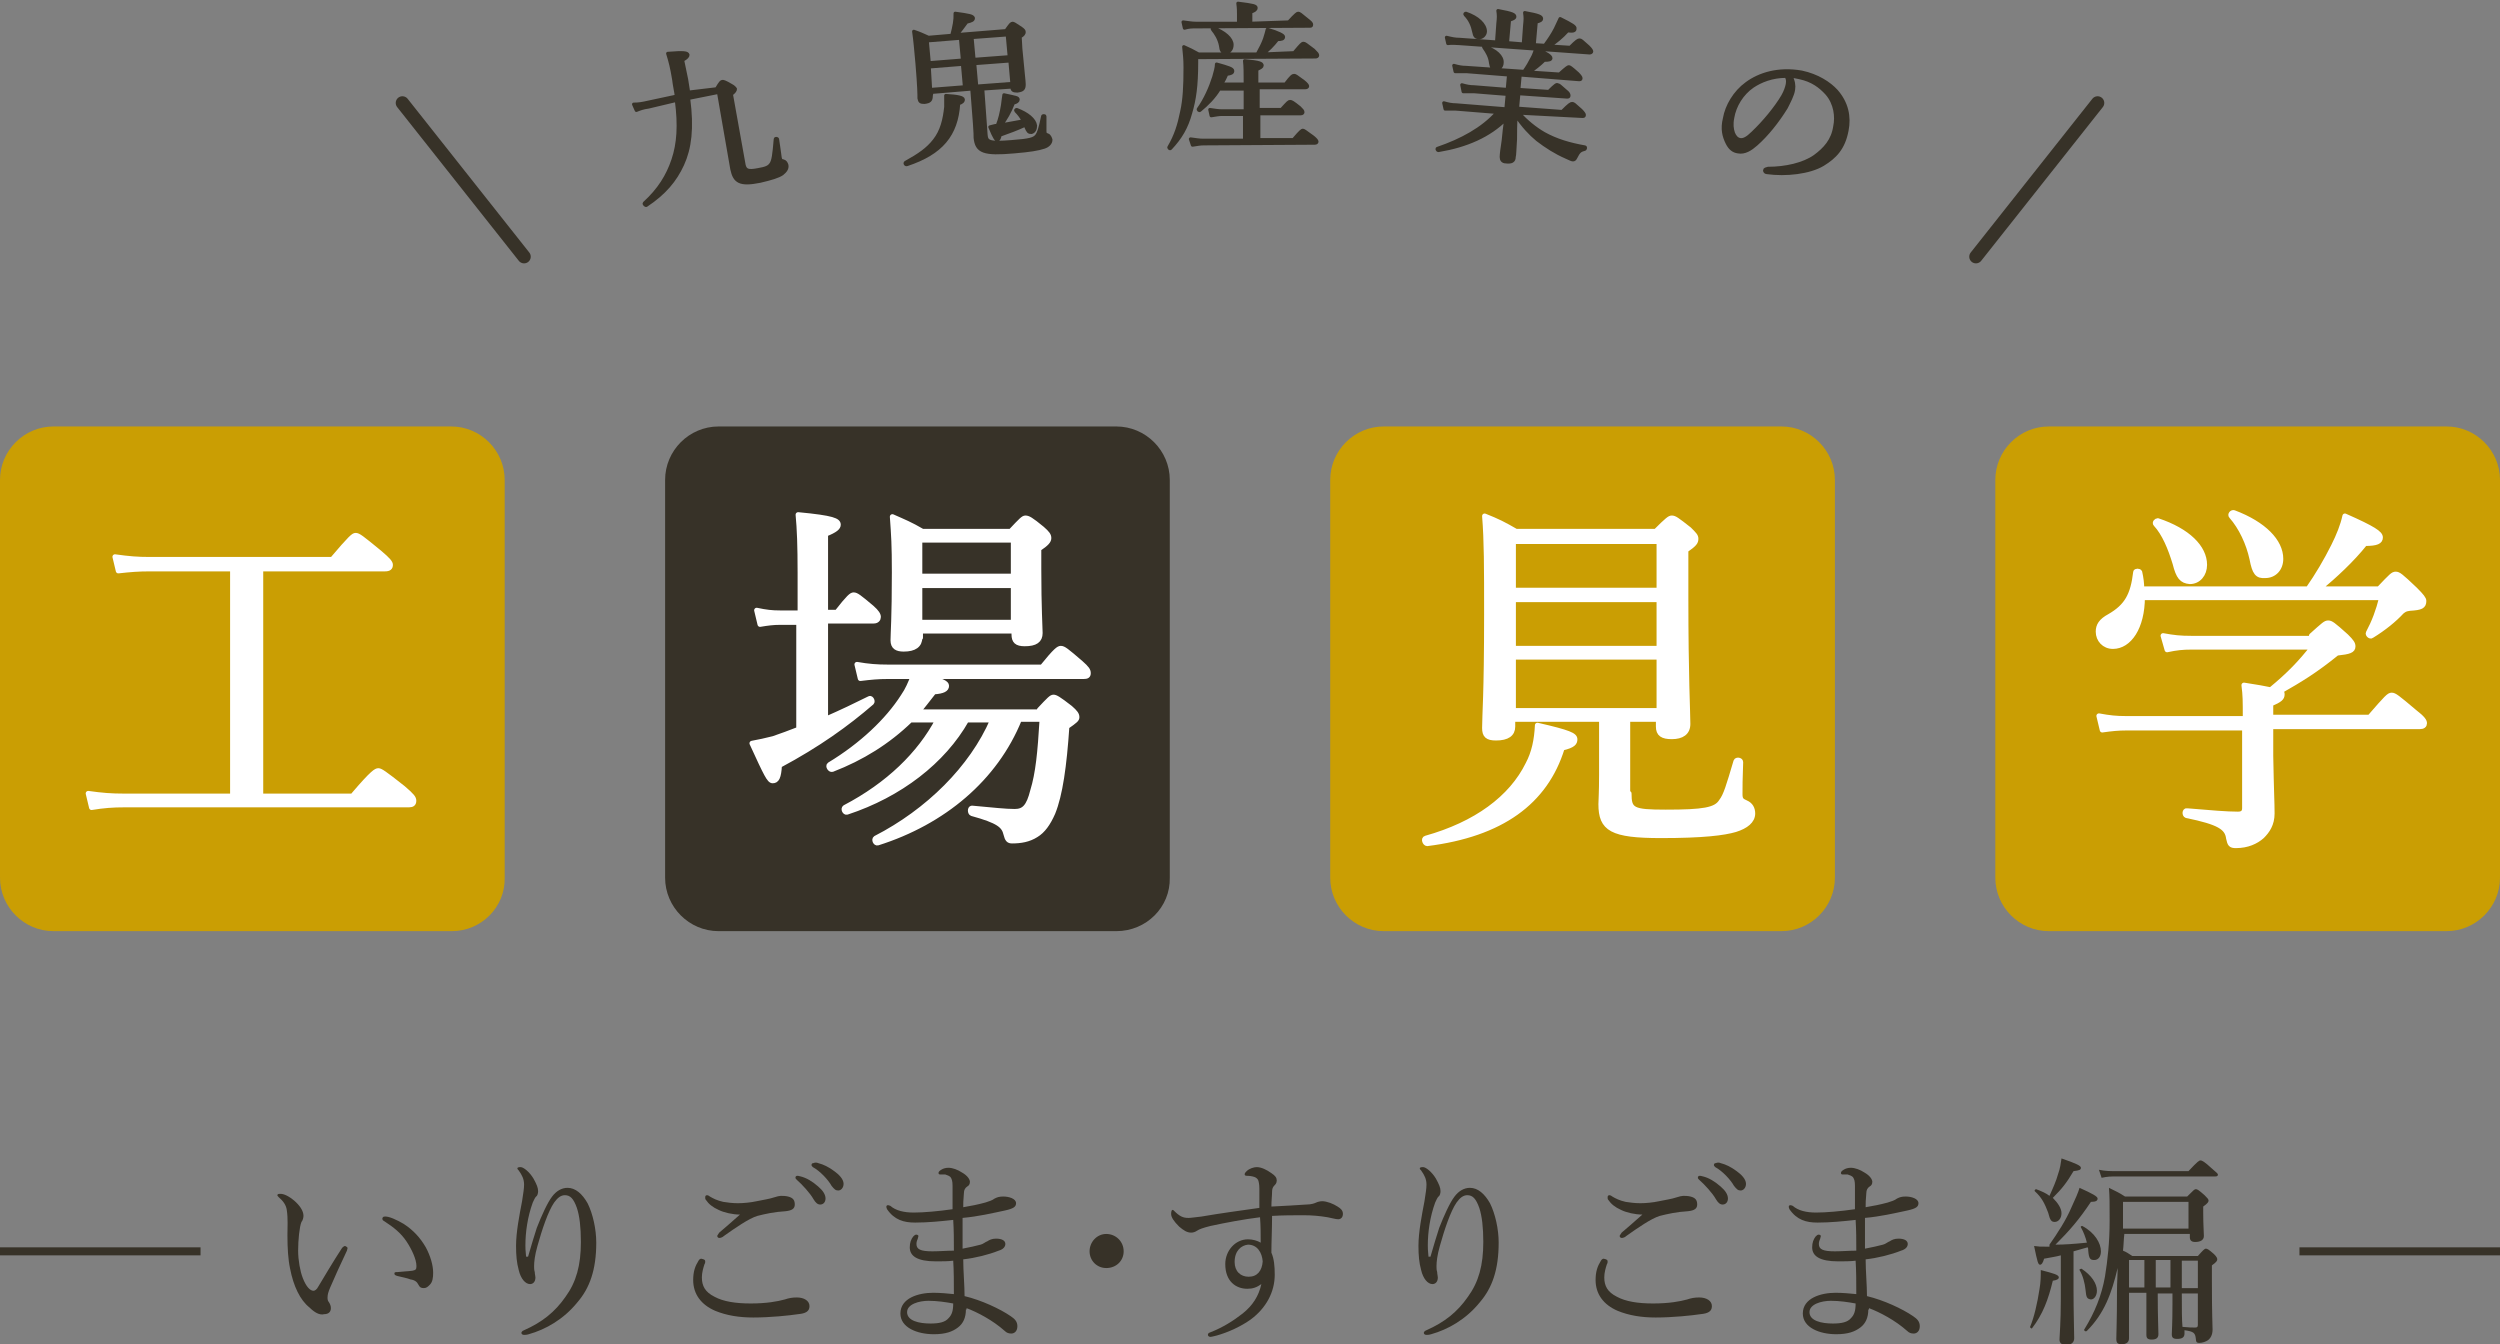 <?xml version="1.0" encoding="utf-8"?>
<!-- Generator: Adobe Illustrator 23.1.1, SVG Export Plug-In . SVG Version: 6.00 Build 0)  -->
<svg version="1.1" xmlns="http://www.w3.org/2000/svg" xmlns:xlink="http://www.w3.org/1999/xlink" x="0px" y="0px"
	 viewBox="0 0 374 201.1" enable-background="new 0 0 374 201.1" xml:space="preserve">
<rect x="0" y="0" width="374" height="201.1" fill="#808080" stroke="none"/>
<g id="レイヤー_5">
</g>
<g id="レイヤー_4">
</g>
<g id="レイヤー_3">
	<g>
		<path fill="#373228" d="M0,186.6h30v1.2H0V186.6z"/>
		<path fill="#373228" d="M46.3,195.6c-1.4-1.1-2.4-3.2-2.9-5.8c-0.3-1.4-0.4-3.1-0.4-5c0-1.2,0.1-2.5-0.1-3.8
			c-0.1-0.7-0.5-1.3-1.2-1.9c-0.2-0.2-0.2-0.2-0.2-0.3c0-0.2,0.2-0.2,0.5-0.2c0.5,0,1.3,0.4,2,1c0.8,0.7,1.4,1.5,1.4,2.3
			c0,0.2-0.1,0.7-0.3,0.9c-0.3,0.7-0.5,2.7-0.5,4.3c0,1.4,0.3,3.1,0.7,4.1c0.5,1.3,1.1,1.9,1.6,1.9c0.2,0,0.5-0.2,0.7-0.6
			c0.9-1.5,2.2-3.7,3.5-5.7c0.1-0.2,0.4-0.4,0.5-0.4c0.1,0,0.4,0.2,0.4,0.3c0,0.1-0.1,0.3-0.1,0.4c-0.9,1.9-2,4.3-2.5,5.5
			c-0.3,0.7-0.4,1.1-0.4,1.5c0,0.2,0,0.5,0.2,0.7c0.2,0.3,0.3,0.6,0.3,0.9c0,0.5-0.3,0.9-1,0.9C47.8,196.8,47,196.3,46.3,195.6z
			 M60.4,183.1c1.4,0.9,2.5,2.1,3.3,3.5c0.7,1.3,1.1,2.7,1.1,3.8c0,0.8-0.1,1.4-0.5,1.8c-0.3,0.3-0.5,0.5-0.9,0.5
			c-0.4,0-0.6-0.1-0.8-0.5s-0.5-0.7-1.2-0.8c-0.5-0.2-1.1-0.3-1.9-0.5c-0.4-0.1-0.5-0.2-0.5-0.4c0-0.2,0.2-0.2,0.5-0.2
			c0.8-0.1,1.5-0.1,2.2-0.2c0.5-0.1,0.6-0.2,0.6-0.7c0-1-0.7-2.5-1.5-3.7c-0.8-1.2-1.9-2.1-3.3-3c-0.2-0.1-0.3-0.2-0.3-0.4
			c0-0.1,0.1-0.3,0.3-0.3C58.1,181.9,59.4,182.5,60.4,183.1z"/>
		<path fill="#373228" d="M79,188c0.5-1.8,0.9-3,1.3-4.3c0.7-1.8,1.6-3.8,2.3-4.7c0.6-0.8,1.4-1.3,2.3-1.3c1.2,0,2.2,0.9,3,2.3
			c0.8,1.6,1.3,3.9,1.3,5.9c0,4.1-1,6.8-2.8,8.9c-2.1,2.6-4.8,4.1-7.3,4.8c-0.3,0.1-0.6,0.1-0.7,0.1c-0.2,0-0.4-0.1-0.4-0.3
			c0-0.1,0.1-0.3,0.4-0.4c2.7-1.2,4.6-2.7,6.2-5c1.6-2.2,2.3-4.7,2.3-8.2c0-2.2-0.2-3.9-0.6-5.1c-0.5-1.4-1-1.9-1.8-1.9
			c-0.6,0-1.1,0.4-1.6,1.1c-0.9,1.3-1.8,4-2.5,6.5c-0.4,1.4-0.5,2.4-0.5,3c0,0.3,0,0.6,0.1,0.9c0,0.3,0.1,0.6,0.1,0.8
			c0,0.7-0.4,1-0.8,1c-0.7,0-1.4-0.8-1.7-2.1c-0.3-1.1-0.4-2.2-0.4-3.6c0-2.1,0.5-4.6,0.9-6.7c0.2-1.3,0.3-1.9,0.3-2.5
			c0-0.8-0.3-1.4-0.8-2.1c-0.1-0.1-0.2-0.2-0.2-0.3c0-0.2,0.3-0.2,0.5-0.2c0.4,0,1.3,0.7,1.9,1.7c0.5,0.9,0.7,1.4,0.7,1.9
			c0,0.3-0.1,0.7-0.3,0.8c-0.2,0.2-0.3,0.5-0.5,0.9c-0.8,2.2-1.1,4.5-1.1,6.4c0,0.3,0,0.8,0.1,1.7H79z"/>
		<path fill="#373228" d="M105.5,188.7c0,0.1,0,0.3-0.1,0.4c-0.2,0.6-0.4,1.3-0.4,2c0,1.3,0.5,2.2,1.9,2.9c1.3,0.7,3.1,1,5.4,1
			c2.4,0,4-0.3,5.1-0.6c0.6-0.2,1.1-0.3,1.8-0.3c1.1,0,1.9,0.5,1.9,1.3c0,0.8-0.6,1.1-1.7,1.2c-1.3,0.2-4.2,0.5-6.7,0.5
			c-2.1,0-4-0.3-5.7-1c-2.1-0.9-3.3-2.5-3.3-4.6c0-1.3,0.3-2.1,0.8-2.9c0.1-0.2,0.3-0.3,0.4-0.3
			C105.4,188.4,105.5,188.5,105.5,188.7z M107.5,181c-0.9-0.4-1.5-0.9-1.9-1.5c-0.1-0.1-0.1-0.2-0.1-0.4s0.1-0.3,0.3-0.3
			c0.1,0,0.3,0.1,0.4,0.2c0.5,0.3,1.1,0.6,2,0.8c0.6,0.1,1.4,0.2,2.2,0.2s1.9-0.1,2.8-0.3s1.8-0.3,2.7-0.6c0.3-0.1,0.7-0.2,0.9-0.2
			c0.3,0,0.7,0,1.1,0.1c0.8,0.2,1,0.6,1,1.2c0,0.6-0.4,0.9-1.4,1c-1.7,0.1-3,0.4-4.2,0.7c-1.3,0.4-3.3,1.8-5,3
			c-0.2,0.2-0.5,0.3-0.7,0.3s-0.3-0.2-0.3-0.3c0-0.1,0.2-0.3,0.3-0.5c0.7-0.6,2-1.7,3.1-2.7C109.6,181.7,108.3,181.4,107.5,181z
			 M119.8,176c0.8,0.2,1.7,0.7,2.6,1.5c0.7,0.6,1.1,1.2,1.1,1.8c0,0.5-0.3,0.9-0.8,0.9c-0.4,0-0.7-0.3-1-0.8
			c-0.5-0.9-1.7-2.2-2.5-2.9c-0.1-0.1-0.2-0.2-0.2-0.3c0-0.2,0.1-0.3,0.3-0.3C119.5,175.9,119.7,176,119.8,176z M122.4,174
			c0.8,0.2,1.6,0.6,2.4,1.2c0.7,0.5,1.4,1.2,1.4,1.9c0,0.6-0.4,1-0.8,1c-0.4,0-0.6-0.2-1-0.7c-0.5-0.9-1.7-2.2-2.8-2.8
			c-0.1-0.1-0.2-0.2-0.2-0.3c0-0.2,0.1-0.3,0.3-0.3C121.9,173.9,122.2,173.9,122.4,174z"/>
		<path fill="#373228" d="M144.5,195.9c0,1.2-0.4,2.1-1.2,2.7c-0.8,0.6-1.8,1-3.6,1c-2.5,0-5-1-5-3.1c0-2.3,2.7-3.1,4.9-3.1
			c0.9,0,2.3,0.1,3.1,0.2c0-1.7,0-3.5-0.1-5c-0.7,0.1-1.8,0.1-2.6,0.1c-2.8,0-3.9-0.8-3.9-2.1c0-0.7,0.2-1.2,0.5-1.6
			c0.2-0.2,0.3-0.3,0.5-0.3c0.1,0,0.3,0.1,0.3,0.2c0,0.1-0.1,0.3-0.1,0.4c-0.1,0.2-0.2,0.5-0.2,0.8c0,0.8,0.6,1.1,2.4,1.1
			c1,0,2.2-0.1,3.2-0.1c0-1.6,0-3-0.1-4.6c-1.8,0.2-3.8,0.4-5.7,0.4c-1.7,0-3.1-0.4-4.2-2c-0.1-0.2-0.1-0.3-0.1-0.4
			c0-0.1,0.1-0.2,0.2-0.2c0.1,0,0.2,0,0.4,0.1c0.8,0.7,2,1,3.5,1c1.5,0,3.7-0.2,5.8-0.5c0-1,0-2.5,0-3.5c0-0.7-0.1-1-0.3-1.3
			c-0.2-0.2-0.5-0.3-0.8-0.4c-0.2,0-0.5,0-0.8,0c-0.1,0-0.2-0.1-0.2-0.2c0-0.2,0.1-0.3,0.4-0.5c0.3-0.2,0.7-0.3,1.1-0.3
			c0.6,0,1.4,0.3,2,0.7c0.9,0.5,1.2,1.1,1.2,1.4c0,0.4-0.2,0.6-0.4,0.7c-0.3,0.2-0.5,0.5-0.5,1c-0.1,1-0.1,1.6-0.1,2.1
			c1.2-0.2,2.2-0.4,3.3-0.7c0.6-0.2,1-0.3,1.4-0.6c0.4-0.2,0.7-0.3,1.3-0.3c0.8,0,1.9,0.3,1.9,1c0,0.5-0.3,0.8-1.7,1.1
			c-1.9,0.4-4,0.9-6.3,1.1c0,1.6,0,3,0,4.6c1-0.2,2-0.4,2.7-0.6c0.4-0.1,0.7-0.4,1-0.5c0.3-0.2,0.7-0.4,1.3-0.4
			c0.9,0,1.4,0.3,1.4,0.8c0,0.4-0.3,0.8-1,1c-1.5,0.6-3.5,1.1-5.3,1.3c0,1.7,0.2,3.9,0.2,5.5c2.5,0.6,5.3,1.9,6.9,3
			c0.6,0.4,1,0.8,1,1.5c0,0.8-0.5,1.1-0.9,1.1c-0.4,0-0.7-0.1-1-0.4c-1.8-1.6-4.1-2.8-5.7-3.4V195.9z M138.9,194.6
			c-1.4,0-3.2,0.5-3.2,1.7c0,1.3,1.8,1.7,3.5,1.7c1.3,0,2.2-0.2,2.7-0.8c0.5-0.5,0.7-1.1,0.7-2.2
			C141.5,194.8,140.2,194.6,138.9,194.6z"/>
		<path fill="#373228" d="M168.1,187.2c0,1.4-1.1,2.5-2.6,2.5c-1.4,0-2.5-1.1-2.5-2.5c0-1.4,1.1-2.6,2.5-2.6
			C166.9,184.6,168.1,185.7,168.1,187.2z"/>
		<path fill="#373228" d="M195.4,180.2c0.8,0,1.3-0.2,1.5-0.3c0.2-0.1,0.6-0.2,0.9-0.2c0.7,0,1.7,0.4,2.3,0.8
			c0.5,0.3,0.8,0.6,0.8,1.1c0,0.5-0.3,0.8-0.7,0.8c-0.4,0-1-0.2-1.6-0.3c-1.2-0.2-2.3-0.3-3.6-0.3c-1.6,0-3,0-4.7,0.1
			c0,2.2-0.1,3.8-0.1,5.5c0.4,0.9,0.5,2,0.5,3.3c0,2.6-1.3,5-3.6,6.7c-1.4,1-3.3,1.9-5.1,2.4c-0.4,0.1-0.8,0.2-0.9,0.2
			c-0.3,0-0.4-0.2-0.4-0.3c0-0.2,0.1-0.3,0.4-0.4c1.8-0.7,3.4-1.7,4.8-2.8c1.5-1.2,2.4-2.6,2.8-4.4c-0.7,0.5-1.3,0.7-2.1,0.7
			c-1.7,0-3.3-1.1-3.3-3.7c0-2,1.5-3.7,3.4-3.7c0.7,0,1.4,0.2,1.9,0.5c0-1.3,0-2.5-0.1-3.8c-2.4,0.3-5.1,0.8-7.4,1.3
			c-1.2,0.3-1.7,0.5-2,0.7c-0.3,0.2-0.6,0.3-0.9,0.3c-0.6,0-1.1-0.3-1.8-0.9c-0.8-0.8-1.2-1.4-1.2-1.9c0-0.4,0.1-0.6,0.2-0.6
			c0.1,0,0.1,0,0.2,0.1c0.9,0.9,1.4,1.1,2.2,1.1c0.4,0,0.9-0.1,1.9-0.2c2.9-0.5,5.9-0.9,8.7-1.3c0-1.1,0-1.9,0-2.9
			c0-0.6-0.1-1.1-0.2-1.3c-0.2-0.3-0.4-0.4-0.8-0.5c-0.4-0.1-0.8-0.1-0.9-0.1c-0.2,0-0.3-0.1-0.3-0.2c0-0.2,0.1-0.3,0.3-0.5
			c0.4-0.4,1.1-0.6,1.5-0.6c0.7,0,1.5,0.4,2.2,0.9c0.6,0.4,0.8,0.7,0.8,1.1s-0.2,0.6-0.4,0.8c-0.2,0.2-0.3,0.5-0.3,0.9
			c0,0.6-0.1,1.3-0.1,2.2C192.3,180.4,193.9,180.3,195.4,180.2z M184.7,188.8c0,1.4,0.9,2.2,2.1,2.2c1.3,0,2-0.9,2.1-2.3
			c-0.1-1.3-0.8-2.5-2.2-2.5C185.7,186.3,184.7,187.1,184.7,188.8z"/>
		<path fill="#373228" d="M214,188c0.5-1.8,0.9-3,1.3-4.3c0.7-1.8,1.6-3.8,2.3-4.7c0.6-0.8,1.4-1.3,2.3-1.3c1.2,0,2.2,0.9,3,2.3
			c0.8,1.6,1.3,3.9,1.3,5.9c0,4.1-1,6.8-2.8,8.9c-2.1,2.6-4.8,4.1-7.3,4.8c-0.3,0.1-0.6,0.1-0.7,0.1c-0.2,0-0.4-0.1-0.4-0.3
			c0-0.1,0.1-0.3,0.4-0.4c2.7-1.2,4.6-2.7,6.2-5c1.6-2.2,2.3-4.7,2.3-8.2c0-2.2-0.2-3.9-0.6-5.1c-0.5-1.4-1-1.9-1.8-1.9
			c-0.6,0-1.1,0.4-1.6,1.1c-0.9,1.3-1.8,4-2.5,6.5c-0.4,1.4-0.5,2.4-0.5,3c0,0.3,0,0.6,0.1,0.9c0,0.3,0.1,0.6,0.1,0.8
			c0,0.7-0.4,1-0.8,1c-0.7,0-1.4-0.8-1.7-2.1c-0.3-1.1-0.4-2.2-0.4-3.6c0-2.1,0.5-4.6,0.9-6.7c0.2-1.3,0.3-1.9,0.3-2.5
			c0-0.8-0.3-1.4-0.8-2.1c-0.1-0.1-0.2-0.2-0.2-0.3c0-0.2,0.3-0.2,0.5-0.2c0.4,0,1.3,0.7,1.9,1.7c0.5,0.9,0.7,1.4,0.7,1.9
			c0,0.3-0.1,0.7-0.3,0.8c-0.2,0.2-0.3,0.5-0.5,0.9c-0.8,2.2-1.1,4.5-1.1,6.4c0,0.3,0,0.8,0.1,1.7H214z"/>
		<path fill="#373228" d="M240.5,188.7c0,0.1,0,0.3-0.1,0.4c-0.2,0.6-0.4,1.3-0.4,2c0,1.3,0.5,2.2,1.9,2.9c1.3,0.7,3.1,1,5.4,1
			c2.4,0,4-0.3,5.1-0.6c0.6-0.2,1.1-0.3,1.8-0.3c1.1,0,1.9,0.5,1.9,1.3c0,0.8-0.6,1.1-1.7,1.2c-1.3,0.2-4.2,0.5-6.7,0.5
			c-2.1,0-4-0.3-5.7-1c-2.1-0.9-3.3-2.5-3.3-4.6c0-1.3,0.3-2.1,0.8-2.9c0.1-0.2,0.3-0.3,0.4-0.3
			C240.4,188.4,240.5,188.5,240.5,188.7z M242.5,181c-0.9-0.4-1.5-0.9-1.9-1.5c-0.1-0.1-0.1-0.2-0.1-0.4s0.1-0.3,0.3-0.3
			c0.1,0,0.3,0.1,0.4,0.2c0.5,0.3,1.1,0.6,2,0.8c0.6,0.1,1.4,0.2,2.2,0.2s1.9-0.1,2.8-0.3s1.8-0.3,2.7-0.6c0.3-0.1,0.7-0.2,0.9-0.2
			c0.3,0,0.7,0,1.1,0.1c0.8,0.2,1,0.6,1,1.2c0,0.6-0.4,0.9-1.4,1c-1.7,0.1-3,0.4-4.2,0.7c-1.3,0.4-3.3,1.8-5,3
			c-0.2,0.2-0.5,0.3-0.7,0.3s-0.3-0.2-0.3-0.3c0-0.1,0.2-0.3,0.3-0.5c0.7-0.6,2-1.7,3.1-2.7C244.6,181.7,243.3,181.4,242.5,181z
			 M254.8,176c0.8,0.2,1.7,0.7,2.6,1.5c0.7,0.6,1.1,1.2,1.1,1.8c0,0.5-0.3,0.9-0.8,0.9c-0.4,0-0.7-0.3-1-0.8
			c-0.5-0.9-1.7-2.2-2.5-2.9c-0.1-0.1-0.2-0.2-0.2-0.3c0-0.2,0.1-0.3,0.3-0.3C254.5,175.9,254.7,176,254.8,176z M257.4,174
			c0.8,0.2,1.6,0.6,2.4,1.2c0.7,0.5,1.4,1.2,1.4,1.9c0,0.6-0.4,1-0.8,1c-0.4,0-0.6-0.2-1-0.7c-0.5-0.9-1.7-2.2-2.8-2.8
			c-0.1-0.1-0.2-0.2-0.2-0.3c0-0.2,0.1-0.3,0.3-0.3C256.9,173.9,257.2,173.9,257.4,174z"/>
		<path fill="#373228" d="M279.5,195.9c0,1.2-0.4,2.1-1.2,2.7c-0.8,0.6-1.8,1-3.6,1c-2.5,0-5-1-5-3.1c0-2.3,2.7-3.1,4.9-3.1
			c0.9,0,2.3,0.1,3.1,0.2c0-1.7,0-3.5-0.1-5c-0.7,0.1-1.8,0.1-2.6,0.1c-2.8,0-3.9-0.8-3.9-2.1c0-0.7,0.2-1.2,0.5-1.6
			c0.2-0.2,0.3-0.3,0.5-0.3c0.1,0,0.3,0.1,0.3,0.2c0,0.1-0.1,0.3-0.1,0.4c-0.1,0.2-0.2,0.5-0.2,0.8c0,0.8,0.6,1.1,2.4,1.1
			c1,0,2.2-0.1,3.2-0.1c0-1.6,0-3-0.1-4.6c-1.8,0.2-3.8,0.4-5.7,0.4c-1.7,0-3.1-0.4-4.2-2c-0.1-0.2-0.1-0.3-0.1-0.4
			c0-0.1,0.1-0.2,0.2-0.2c0.1,0,0.2,0,0.4,0.1c0.8,0.7,2,1,3.5,1c1.5,0,3.7-0.2,5.8-0.5c0-1,0-2.5,0-3.5c0-0.7-0.1-1-0.3-1.3
			c-0.2-0.2-0.5-0.3-0.8-0.4c-0.2,0-0.5,0-0.8,0c-0.1,0-0.2-0.1-0.2-0.2c0-0.2,0.1-0.3,0.4-0.5c0.3-0.2,0.7-0.3,1.1-0.3
			c0.6,0,1.4,0.3,2,0.7c0.9,0.5,1.2,1.1,1.2,1.4c0,0.4-0.2,0.6-0.4,0.7c-0.3,0.2-0.5,0.5-0.5,1c-0.1,1-0.1,1.6-0.1,2.1
			c1.2-0.2,2.2-0.4,3.3-0.7c0.6-0.2,1-0.3,1.4-0.6c0.4-0.2,0.7-0.3,1.3-0.3c0.8,0,1.9,0.3,1.9,1c0,0.5-0.3,0.8-1.7,1.1
			c-1.9,0.4-4,0.9-6.3,1.1c0,1.6,0,3,0,4.6c1-0.2,2-0.4,2.7-0.6c0.4-0.1,0.7-0.4,1-0.5c0.3-0.2,0.7-0.4,1.3-0.4
			c0.9,0,1.4,0.3,1.4,0.8c0,0.4-0.3,0.8-1,1c-1.5,0.6-3.5,1.1-5.3,1.3c0,1.7,0.2,3.9,0.2,5.5c2.5,0.6,5.3,1.9,6.9,3
			c0.6,0.4,1,0.8,1,1.5c0,0.8-0.5,1.1-0.9,1.1c-0.4,0-0.7-0.1-1-0.4c-1.8-1.6-4.1-2.8-5.7-3.4V195.9z M273.9,194.6
			c-1.4,0-3.2,0.5-3.2,1.7c0,1.3,1.8,1.7,3.5,1.7c1.3,0,2.2-0.2,2.7-0.8c0.5-0.5,0.7-1.1,0.7-2.2
			C276.5,194.8,275.2,194.6,273.9,194.6z"/>
		<path fill="#373228" d="M303.7,198.5c0.6-1.4,1.1-3.6,1.4-5.6c0.2-1.1,0.2-2,0.2-2.9c1.9,0.5,2.7,0.7,2.7,1.1
			c0,0.2-0.2,0.4-0.9,0.5c-0.7,2.9-1.5,5-3.1,7.1C304,198.8,303.7,198.7,303.7,198.5z M306.6,186.2c1.2-1.7,2.5-3.7,3.3-5.6
			c0.6-1.3,1-2.2,1.2-2.9c2,0.9,2.7,1.3,2.7,1.6c0,0.3-0.2,0.5-1,0.5c-1.8,2.7-3.2,4.3-5.3,6.4c1.3,0,2.7-0.1,4.7-0.3
			c-0.2-0.8-0.5-1.6-0.9-2.3c-0.1-0.1,0.1-0.2,0.2-0.2c1.9,1,2.8,2.6,2.8,3.8c0,0.8-0.4,1.3-1,1.3c-0.6,0-0.8-0.2-0.9-1.4
			c0-0.2,0-0.4-0.1-0.5c-0.7,0.2-1.4,0.4-2.1,0.6v5.8c0,3.3,0.1,6.3,0.1,7.2c0,0.6-0.4,1-1.2,1c-0.7,0-1-0.3-1-0.8
			c0-0.5,0.2-2.5,0.2-6.1v-6.5c-0.7,0.2-1.5,0.3-2.5,0.5c-0.2,0.7-0.4,0.9-0.6,0.9c-0.3,0-0.4-0.4-0.9-2.8c0.7,0.1,0.9,0.1,1.9,0.1
			H306.6z M308.4,181.5c0,0.8-0.5,1.3-1,1.3c-0.5,0-0.7-0.2-1-1.4c-0.5-1.3-0.9-2.2-2-3.2c-0.1-0.1,0.1-0.3,0.2-0.3
			c0.8,0.3,1.5,0.6,2,1c0.5-1.1,1-2.2,1.3-3.3c0.3-0.8,0.4-1.6,0.5-2.3c2.3,0.8,2.9,1.1,2.9,1.4c0,0.3-0.2,0.4-1.1,0.5
			c-1,1.7-1.7,2.6-3.1,4C307.9,180,308.4,180.8,308.4,181.5z M312,193c-0.1-1-0.4-2.2-0.9-3c-0.1-0.1,0.2-0.2,0.3-0.2
			c1.5,1,2.3,2.2,2.3,3.3c0,0.7-0.4,1.3-0.9,1.3C312.2,194.3,312.1,194.1,312,193z M318.5,193.4c0,3.9,0,5.6,0,6.8
			c0,0.6-0.4,0.9-1.1,0.9c-0.6,0-0.8-0.2-0.8-0.8c0-1,0.1-2.6,0.1-7c0-1.5,0.1-2.6,0.1-3.6c-0.9,3.8-2,6.8-4.6,9.4
			c-0.2,0.2-0.5-0.1-0.4-0.2c1.6-2.6,2.6-5.1,3.1-7.9c0.4-2.5,0.7-5.1,0.7-8.4c0-2.8,0-3.5-0.1-4.9c1,0.5,1.5,0.7,2.4,1.3h9.3
			c1-1,1.1-1.1,1.3-1.1c0.2,0,0.4,0.1,1.3,0.9c0.4,0.4,0.6,0.6,0.6,0.8c0,0.2-0.1,0.4-0.8,0.9v0.9c0,1.9,0.1,2.9,0.1,3.5
			c0,0.6-0.5,0.9-1.3,0.9c-0.5,0-0.8-0.2-0.8-0.7v-0.5h-9.8c-0.1,0.8-0.1,1.7-0.2,2.5c0.5,0.2,0.8,0.4,1.4,0.8h9.8
			c0.8-0.9,1-1.1,1.2-1.1c0.2,0,0.4,0.1,1.2,0.8c0.4,0.4,0.5,0.6,0.5,0.8c0,0.2-0.1,0.4-0.8,0.9v2.4c0,5.4,0.1,6.2,0.1,7.2
			c0,0.8-0.3,1.3-0.7,1.6c-0.3,0.2-0.8,0.4-1.3,0.4c-0.3,0-0.5-0.1-0.5-0.6c-0.1-0.9-0.3-1.1-1.7-1.3v0.5c0,0.6-0.4,0.8-1.1,0.8
			c-0.6,0-0.8-0.2-0.8-0.7c0-0.4,0.1-1.5,0.1-4.5v-1.6h-2.2v0.5c0,2.9,0.1,5,0.1,5.6c0,0.6-0.4,0.8-1,0.8c-0.6,0-0.8-0.2-0.8-0.7
			c0-0.4,0-1.5,0-4.6v-1.7H318.5z M314,175c1,0.2,1.6,0.2,2.5,0.2h10.9c1.4-1.5,1.6-1.6,1.8-1.6c0.2,0,0.5,0.1,1.8,1.3
			c0.6,0.5,0.8,0.7,0.8,0.8c0,0.2-0.1,0.3-0.4,0.3h-14.8c-0.8,0-1.3,0-2.2,0.2L314,175z M327.4,179.8h-9.8v2.8c0,0.4,0,0.8,0,1.2
			h9.8V179.8z M318.5,188.5v4.1h2.3v-4.1H318.5z M322.5,188.5v4.1h2.2v-4.1H322.5z M326.4,192.7h2.4v-4.1h-2.4V192.7z M326.4,193.8
			c0,2,0,3.7,0.1,4.7c1,0.1,1.4,0.1,1.9,0.1c0.3,0,0.4-0.1,0.4-0.4v-4.7h-2.4V193.8z"/>
		<path fill="#373228" d="M344,186.6h30v1.2h-30V186.6z"/>
	</g>
	<g>
		<path fill="#CA9E03" d="M67.6,139.3H8c-4.4,0-8-3.6-8-8V71.8c0-4.4,3.6-8,8-8h59.5c4.4,0,8,3.6,8,8v59.5
			C75.6,135.7,72,139.3,67.6,139.3z"/>
		<path fill="#373228" d="M167,139.3h-59.5c-4.4,0-8-3.6-8-8V71.8c0-4.4,3.6-8,8-8H167c4.4,0,8,3.6,8,8v59.5
			C175.1,135.7,171.5,139.3,167,139.3z"/>
		<path fill="#CA9E03" d="M266.5,139.3H207c-4.4,0-8-3.6-8-8V71.8c0-4.4,3.6-8,8-8h59.5c4.4,0,8,3.6,8,8v59.5
			C274.5,135.7,270.9,139.3,266.5,139.3z"/>
		<path fill="#CA9E03" d="M366,139.3h-59.5c-4.4,0-8-3.6-8-8V71.8c0-4.4,3.6-8,8-8H366c4.4,0,8,3.6,8,8v59.5
			C374,135.7,370.4,139.3,366,139.3z"/>
		<g>
			
				<path fill="#FFFFFF" stroke="#FFFFFF" stroke-width="0.756" stroke-linecap="round" stroke-linejoin="round" stroke-miterlimit="10" d="
				M52.9,118.9c2.9-3.4,3.4-3.6,3.7-3.6s0.8,0.3,3.7,2.6c1.4,1.2,1.6,1.5,1.6,1.9c0,0.4-0.2,0.6-0.7,0.6H18.6
				c-1.7,0-3.1,0.1-4.9,0.4l-0.5-2.1c2.1,0.3,3.5,0.4,5.3,0.4h16.3v-34H22.4c-1.7,0-2.9,0.1-4.7,0.3l-0.5-2.1
				c2.1,0.3,3.4,0.4,5.2,0.4h27.3c2.8-3.3,3.2-3.6,3.5-3.6c0.4,0,0.8,0.3,3.6,2.6c1.3,1.1,1.6,1.5,1.6,1.8c0,0.4-0.2,0.6-0.8,0.6H39
				v34H52.9z"/>
			
				<path fill="#FFFFFF" stroke="#FFFFFF" stroke-width="0.756" stroke-linecap="round" stroke-linejoin="round" stroke-miterlimit="10" d="
				M119.6,93.1h-2.9c-1,0-1.8,0.1-3,0.3l-0.5-2.1c1.4,0.3,2.3,0.4,3.5,0.4h3v-6c0-4.1-0.1-6.6-0.3-8.7c5.3,0.5,6,0.9,6,1.5
				c0,0.4-0.4,0.8-1.9,1.4v11.7h1.7c1.8-2.3,2.2-2.6,2.5-2.6c0.4,0,0.8,0.3,2.7,1.9c0.8,0.7,1,1.1,1,1.4c0,0.3-0.2,0.6-0.7,0.6h-7.2
				v14.7c2.3-1,4.6-2.1,6.6-3.1c0.2-0.1,0.5,0.4,0.3,0.6c-3.7,3.2-8,6.3-13.8,9.4c-0.1,1.8-0.4,2.3-1,2.3c-0.5,0-0.9-0.8-3.1-5.6
				c1.1-0.2,2-0.4,3.2-0.7c1.2-0.4,2.5-0.9,3.8-1.4V93.1z M155.5,106.2c1.5-1.6,1.8-1.9,2.1-1.9c0.3,0,0.7,0.2,2.5,1.6
				c0.8,0.7,1,1,1,1.4c0,0.3-0.2,0.5-1.5,1.4c-0.4,5.9-1,10.2-2.1,12.9c-0.7,1.6-1.5,2.7-2.5,3.3c-1.1,0.7-2.3,0.9-3.6,0.9
				c-0.5,0-0.7-0.2-0.9-1c-0.3-1.3-1.1-2-5.1-3.1c-0.3-0.1-0.3-0.8,0-0.8c3.3,0.3,5,0.5,6.4,0.5c1.4,0,2.1-0.7,2.7-3.1
				c0.8-2.6,1.1-5.7,1.4-10.7h-3.4c-3.6,8.9-11.4,15.4-21.2,18.5c-0.3,0.1-0.6-0.5-0.3-0.7c7.8-4,14.4-10.5,17.5-17.7h-3.9
				c-3.5,6.2-10,11.2-17.9,13.8c-0.3,0.1-0.6-0.5-0.3-0.7c6.5-3.4,11.2-8,13.9-13.1h-4.1c-3.4,3.3-7.3,5.7-11.7,7.4
				c-0.3,0.1-0.7-0.5-0.4-0.7c4.8-2.9,8.7-6.6,11-10.2c0.7-1,1.1-2,1.5-3h-3.8c-1.4,0-2.5,0.1-4.1,0.3l-0.5-2.1
				c1.7,0.3,3,0.4,4.6,0.4h23.1c2.1-2.6,2.5-2.8,2.8-2.8c0.4,0,0.8,0.3,3,2.2c0.9,0.8,1.1,1.1,1.1,1.5c0,0.4-0.2,0.5-0.7,0.5h-23.4
				c2.3,0.7,2.9,1,2.9,1.4c0,0.5-0.5,0.8-1.9,0.9c-0.8,1-1.6,2.1-2.4,3H155.5z M137.6,95.4c0,1.1-0.8,1.7-2.4,1.7
				c-1,0-1.6-0.3-1.6-1.3c0-1,0.2-3.3,0.2-10.2c0-4.1-0.1-5.5-0.3-8.3c1.8,0.8,2.6,1.1,4.5,2.2h13.2c1.6-1.7,1.9-2,2.2-2
				c0.4,0,0.8,0.2,2.5,1.6c0.8,0.7,1,1,1,1.4c0,0.4-0.3,0.8-1.5,1.6v3c0,5.9,0.2,8.8,0.2,9.6c0,1.1-0.7,1.6-2.3,1.6
				c-1.2,0-1.6-0.4-1.6-1.4v-0.5h-14V95.4z M151.6,80.8h-14v5.4h14V80.8z M137.6,93.1h14v-5.5h-14V93.1z"/>
			
				<path fill="#FFFFFF" stroke="#FFFFFF" stroke-width="0.756" stroke-linecap="round" stroke-linejoin="round" stroke-miterlimit="10" d="
				M213.3,125.4c7.5-2.1,12.8-6,15.3-11.1c0.9-1.7,1.3-3.6,1.4-5.8c4.8,1.1,5.6,1.5,5.6,2.1c0,0.5-0.2,0.9-1.9,1.3
				c-2.5,8.1-9.1,12.9-20.2,14.3C213.2,126.2,212.9,125.5,213.3,125.4z M243.7,118.7c0,2.5,0.5,2.8,5.5,2.8c5.6,0,7.5-0.3,8.3-1.6
				c0.7-0.9,1.1-2.3,2.2-6c0.1-0.3,0.7-0.2,0.7,0.1c-0.1,2.5-0.1,3.8-0.1,4.8c0,0.8,0.2,1,0.9,1.3c0.7,0.3,1,0.9,1,1.6
				c0,1.1-1,1.9-2.6,2.4c-1.7,0.5-4.8,0.9-11.1,0.9c-7.4,0-9-1-9-4.7c0-0.6,0.1-1.6,0.1-4.4v-8.3h-13.3v1.1c0,1.1-0.8,1.7-2.5,1.7
				c-1.3,0-1.7-0.4-1.7-1.5c0-2,0.3-4.8,0.3-17c0-7.2,0-10.9-0.3-14.7c2,0.8,2.8,1.2,4.7,2.3h20.9c1.8-1.8,2.1-2,2.4-2
				c0.4,0,0.7,0.2,2.6,1.7c0.8,0.8,1,1,1,1.4c0,0.5-0.2,0.8-1.5,1.7v7.1c0,11.9,0.3,17.2,0.3,18.9c0,1.3-0.9,1.9-2.4,1.9
				c-1.4,0-2-0.4-2-1.5v-1.1h-4.6V118.7z M248.2,81h-21.8v7.3h21.8V81z M226.4,97h21.8v-7.3h-21.8V97z M226.4,106.3h21.8v-8h-21.8
				V106.3z"/>
			
				<path fill="#FFFFFF" stroke="#FFFFFF" stroke-width="0.756" stroke-linecap="round" stroke-linejoin="round" stroke-miterlimit="10" d="
				M345.8,95.1c1.9-1.7,2.1-1.9,2.5-1.9c0.4,0,0.7,0.2,2.7,2c0.8,0.8,1,1.1,1,1.5c0,0.6-0.5,0.8-2.4,1c-3.2,2.6-5.5,4-8.5,5.7
				c0.3,0.1,0.3,0.3,0.3,0.5c0,0.5-0.3,0.8-1.7,1.4v2h14.8c2.6-3,2.9-3.3,3.3-3.3c0.4,0,0.8,0.3,3.4,2.5c1.3,1,1.5,1.4,1.5,1.7
				s-0.2,0.5-0.7,0.5h-22.3v4.4c0.1,5.5,0.2,6.9,0.2,8.6c0,1.6-0.7,2.6-1.5,3.4c-0.9,0.8-2.2,1.4-3.9,1.4c-0.8,0-0.9-0.2-1.1-1.1
				c-0.2-1.6-1.4-2.4-6.3-3.4c-0.3-0.1-0.3-0.8,0.1-0.7c3.6,0.3,5.9,0.5,7.6,0.5c0.7,0,1-0.3,1-0.9v-12h-17.7
				c-1.2,0-2.2,0.1-3.6,0.3l-0.5-2.1c1.6,0.3,2.6,0.4,4,0.4h17.9c0-2.8,0-3.4-0.2-5c1.9,0.3,3.1,0.5,4,0.7c2.8-2.3,4.5-4.1,6.3-6.4
				h-18.1c-1.4,0-2.3,0.1-3.7,0.4l-0.6-2.1c1.6,0.3,2.6,0.4,4.2,0.4H345.8z M320.5,89.3c0,4.6-2,7.4-4.4,7.4c-1.3,0-2.2-1-2.2-2.2
				c0-0.9,0.4-1.6,1.7-2.3c2.6-1.5,3.5-3.2,3.9-6.6c0-0.2,0.5-0.2,0.6,0c0.2,0.9,0.3,1.7,0.3,2.5h24.9c1.4-2,2.7-4.2,3.8-6.4
				c0.8-1.6,1.4-3.1,1.7-4.5c4.3,1.9,5.3,2.6,5.3,3.2c0,0.6-0.5,0.9-2.3,0.9c-2,2.5-4.5,4.8-6.9,6.8h9c1.9-2,2.1-2.2,2.5-2.2
				c0.4,0,0.7,0.2,2.9,2.3c1,1,1.3,1.4,1.3,1.7c0,0.8-0.4,1-2.1,1.1c-0.7,0.1-0.8,0.2-1.2,0.5c-1.1,1.2-2.7,2.5-4.5,3.6
				c-0.2,0.2-0.6-0.2-0.5-0.4c0.9-1.7,1.5-3.3,2-5.3H320.5z M325.4,84.3c-0.7-2.3-1.6-4.5-2.9-5.9c-0.2-0.2,0.1-0.5,0.3-0.5
				c4.5,1.5,7,4,7,6.6c0,1.4-0.9,2.5-2.2,2.5C326.4,86.9,325.9,86.3,325.4,84.3z M336.9,83.6c-0.5-2.3-1.6-4.7-3.1-6.4
				c-0.2-0.2,0.1-0.6,0.4-0.5c4.5,1.7,7,4.3,7,6.9c0,1.5-1,2.5-2.3,2.5C337.7,86.2,337.3,85.7,336.9,83.6z"/>
		</g>
		<g>
			
				<path fill="#373228" stroke="#373228" stroke-width="0.5" stroke-linecap="round" stroke-linejoin="round" stroke-miterlimit="10" d="
				M107.2,13.3c0.6-1,0.7-1.1,0.9-1.1c0.1,0,0.3,0,1.3,0.6c0.4,0.2,0.5,0.4,0.6,0.5c0,0.2-0.1,0.4-0.6,0.8
				c0.4,2.3,1.8,10.1,1.9,10.6c0.2,0.8,0.6,1,2.1,0.7c1.2-0.2,1.6-0.4,1.9-0.8c0.4-0.5,0.5-1.5,0.7-3.8c0-0.1,0.2-0.1,0.3,0
				c0.1,0.8,0.4,2.6,0.4,2.8c0.1,0.4,0.1,0.4,0.5,0.5c0.3,0.1,0.4,0.3,0.5,0.6c0.1,0.5-0.2,0.9-0.7,1.3c-0.6,0.4-1.6,0.7-3.3,1.1
				c-3,0.6-3.8,0.1-4.2-1.8c-0.1-0.5-1.4-8-2-11.5l-4.5,0.9c0.6,4.5,0.2,7.5-0.9,9.9c-1.1,2.4-2.7,4.3-5.4,6.1
				c-0.1,0.1-0.4-0.2-0.3-0.3c2.2-2,3.5-4.1,4.3-6.5c0.8-2.4,1-5.1,0.5-8.9L97,16c-0.8,0.1-1.3,0.3-1.8,0.5l-0.4-0.9
				c0.8,0,1.3-0.1,2.2-0.3l4.2-0.9c-0.1-0.8-0.3-1.6-0.4-2.5c-0.3-1.8-0.5-2.6-0.9-3.9c2.5-0.2,2.9-0.1,3,0.2c0,0.2-0.1,0.4-0.8,0.8
				l0.6,2.9c0.1,0.7,0.2,1.3,0.3,1.9L107.2,13.3z"/>
			
				<path fill="#373228" stroke="#373228" stroke-width="0.5" stroke-linecap="round" stroke-linejoin="round" stroke-miterlimit="10" d="
				M135.5,24.3c2-1.1,3.3-2,4.3-3.3c1.1-1.4,1.5-3.1,1.7-5c0-0.4,0-0.9,0-1.7c1.8,0.1,2.6,0.3,2.6,0.6c0,0.2-0.1,0.4-0.7,0.6
				c-0.3,4.7-2.6,7.4-7.7,9.1C135.5,24.7,135.3,24.4,135.5,24.3z M139.3,14.3c0,0.7-0.2,0.9-1,1c-0.6,0-0.7-0.1-0.8-0.6
				c0-0.6,0-1.6-0.3-5.2c-0.2-2.2-0.3-3.4-0.5-4.8c0.9,0.3,1.3,0.5,2.2,0.9l3.5-0.3c0.2-0.7,0.3-1.3,0.4-1.8
				c0.1-0.6,0.1-0.9,0.1-1.5c2.2,0.3,2.6,0.4,2.7,0.7c0,0.3-0.2,0.4-1,0.6c-0.6,0.8-1,1.4-1.5,1.9l7.4-0.6c0.7-1,0.8-1.1,1-1.1
				c0.1,0,0.3,0.1,1.2,0.7c0.4,0.3,0.5,0.4,0.5,0.6c0,0.2-0.1,0.4-0.6,0.7l0.1,1.8c0.3,3.3,0.5,4.9,0.5,5.3c0,0.7-0.2,0.9-1,1
				c-0.6,0-0.8-0.1-0.8-0.6l-4.4,0.3l0.5,6.9c0.1,1,0.4,1.3,3.9,1c2.7-0.2,3.3-0.4,3.7-0.9c0.3-0.4,0.5-1,0.9-2.9
				c0-0.1,0.3-0.1,0.3,0c0,0.8,0,1.9,0,2.2c0,0.4,0.1,0.5,0.4,0.6c0.3,0.1,0.4,0.4,0.5,0.7c0,0.5-0.4,0.9-1,1.1
				c-0.9,0.3-2.1,0.5-4.5,0.7c-4.5,0.4-5.6,0-5.8-2.1c0-0.3,0-0.8-0.1-2.1l-0.4-5.2l-6,0.5L139.3,14.3z M138.7,6.1l0.3,3.3L144,9
				l-0.3-3.3L138.7,6.1z M139.2,13.4l5.1-0.4l-0.3-3.4L139,10L139.2,13.4z M145.7,8.9l5.3-0.4l-0.3-3.3l-5.3,0.4L145.7,8.9z
				 M151.1,9.1l-5.3,0.4l0.3,3.4l5.3-0.4L151.1,9.1z M148.9,18.8c0.1,0,0.2,0,0.3,0c0.4-1,0.6-1.9,0.8-3.1c0.1-0.6,0.1-1,0.2-1.5
				c1.8,0.4,2.1,0.4,2.1,0.7c0,0.2-0.2,0.4-0.7,0.5c-0.6,1.5-1.1,2.3-1.8,3.3c1.1-0.2,2.2-0.4,3.3-0.6c-0.3-0.6-0.7-1.1-1.1-1.5
				c-0.1-0.1,0-0.2,0.1-0.2c1.6,0.6,2.7,1.5,2.8,2.4c0,0.5-0.2,0.9-0.6,1c-0.4,0-0.5-0.1-0.8-0.8c0-0.1-0.1-0.2-0.1-0.3
				c-1.3,0.6-2.4,1-3.8,1.5c-0.1,0.5-0.2,0.7-0.4,0.7c-0.2,0-0.4-0.2-1.1-1.9L148.9,18.8z"/>
			
				<path fill="#373228" stroke="#373228" stroke-width="0.5" stroke-linecap="round" stroke-linejoin="round" stroke-miterlimit="10" d="
				M193.6,7.9c1.1-1.3,1.2-1.4,1.4-1.4c0.2,0,0.3,0.1,1.5,1c0.5,0.5,0.6,0.6,0.6,0.8c0,0.1-0.1,0.2-0.3,0.2l-17.8,0.1l0,0.8
				c0,3.4-0.3,5.5-0.9,7.5c-0.6,2.2-1.5,3.7-3,5.3c-0.1,0.1-0.3-0.1-0.2-0.2c1-1.7,1.5-3.3,1.9-5.3c0.4-1.8,0.5-3.8,0.5-6.6
				c0-1.4-0.1-2-0.2-3.1c0.9,0.4,1.3,0.6,2.2,1.1l8.8,0c0.5-0.9,0.9-1.7,1.1-2.3c0.2-0.6,0.3-1,0.4-1.4c1.7,0.5,2.4,0.9,2.4,1.1
				c0,0.3-0.2,0.4-0.9,0.4c-0.7,0.9-1.4,1.6-2.2,2.2L193.6,7.9z M192.8,3.3c1.1-1.2,1.3-1.3,1.4-1.3c0.2,0,0.3,0.1,1.4,1
				c0.5,0.4,0.6,0.5,0.6,0.7s-0.1,0.2-0.3,0.2l-17,0.1c-0.6,0-1,0-1.7,0.2l-0.2-0.9c0.8,0.1,1.3,0.2,1.9,0.2l6.4,0l0-1.4
				c0-0.4,0-0.9-0.1-1.6c2.4,0.3,2.7,0.4,2.7,0.7c0,0.2-0.2,0.4-0.8,0.6l0,1.7L192.8,3.3z M193.5,20.9c1.1-1.3,1.3-1.4,1.4-1.4
				c0.1,0,0.3,0.1,1.5,1c0.5,0.4,0.6,0.6,0.6,0.7c0,0.1-0.1,0.2-0.3,0.2l-16.6,0.1c-0.6,0-1,0.1-1.7,0.2l-0.3-0.9
				c0.8,0.1,1.3,0.2,1.9,0.2l6.2,0l0-3.9l-3.4,0c-0.5,0-0.9,0.1-1.6,0.2l-0.2-0.9c0.7,0.1,1.2,0.2,1.8,0.2l3.5,0l0-3.3l-3.9,0
				c-0.8,1.3-1.8,2.3-2.9,3.2c-0.1,0.1-0.3-0.1-0.2-0.2c1-1.4,1.8-3.2,2.3-4.8c0.2-0.7,0.4-1.4,0.4-1.9c1.8,0.5,2.4,0.7,2.4,1
				c0,0.3-0.2,0.4-0.9,0.5c-0.2,0.5-0.5,1.1-0.8,1.5l3.6,0v-0.2c0-1.5,0-2.4-0.1-3.3c2.3,0.2,2.6,0.4,2.6,0.7c0,0.2-0.2,0.3-0.8,0.6
				l0,2.2l4.3,0c0.9-1.2,1.1-1.3,1.3-1.3c0.2,0,0.3,0.1,1.4,0.9c0.5,0.4,0.6,0.6,0.6,0.7c0,0.1-0.1,0.2-0.3,0.2l-7.1,0l0,3.3l3.5,0
				c1-1.1,1.1-1.2,1.3-1.2c0.2,0,0.4,0.1,1.4,0.9c0.4,0.4,0.5,0.5,0.5,0.7c0,0.1-0.1,0.2-0.3,0.2l-6.3,0l0,3.9L193.5,20.9z
				 M182.6,6.8c-0.2-1-0.7-1.8-1.2-2.4c-0.1-0.1,0-0.2,0.1-0.2c1.7,0.6,2.8,1.6,2.8,2.5c0,0.7-0.4,1.1-0.9,1.1
				C182.8,7.8,182.7,7.6,182.6,6.8z"/>
			
				<path fill="#373228" stroke="#373228" stroke-width="0.5" stroke-linecap="round" stroke-linejoin="round" stroke-miterlimit="10" d="
				M227.2,16.9c1.1,1.2,2.4,2.3,3.8,3.1c1.8,1,3.8,1.6,6.1,2c0.1,0,0.1,0.2,0,0.3c-0.7,0.2-0.9,0.3-1.4,1.3
				c-0.1,0.2-0.2,0.3-0.4,0.3s-0.5-0.2-1-0.4c-1.6-0.7-3-1.6-4.3-2.6c-1.1-0.9-2.2-2.1-3.2-3.6c-0.1,1.4-0.1,2.4-0.1,3.5
				c-0.1,1.4-0.1,2.4-0.2,2.7c0,0.6-0.4,0.8-1.2,0.7c-0.5,0-0.7-0.3-0.7-0.7c0-0.4,0.1-1.2,0.3-2.5c0.1-1,0.2-2.1,0.4-3.2
				c-2.5,2.5-5.9,4-10.1,4.7c-0.2,0-0.3-0.3-0.1-0.3c3.5-1.2,6.7-2.9,8.9-5.4l-6.2-0.5c-0.5,0-0.9,0-1.6,0l-0.2-0.9
				c0.7,0.2,1.2,0.3,1.8,0.3l7.5,0.6l0.2-2.2l-5-0.4c-0.5,0-0.9,0-1.6,0l-0.2-1c0.7,0.2,1.2,0.3,1.8,0.3l5,0.4l0.2-2.2l-6.3-0.5
				c-0.6,0-1,0-1.7,0l-0.2-0.9c0.7,0.2,1.2,0.3,1.8,0.3l8.7,0.6c0.5-0.7,0.9-1.4,1.2-2c0.3-0.5,0.4-1,0.6-1.4
				c1.6,0.7,2.2,1.1,2.2,1.4c0,0.2-0.2,0.3-1,0.3c-0.7,0.7-1.5,1.3-2.2,1.8l4.5,0.3c1.1-1,1.3-1.1,1.4-1.1s0.3,0.1,1.3,1
				c0.4,0.4,0.5,0.6,0.5,0.7c0,0.2-0.1,0.2-0.3,0.2l-8.8-0.7l-0.2,2.2l4.5,0.3c1-1,1.2-1.1,1.3-1c0.2,0,0.3,0.1,1.2,0.9
				c0.4,0.3,0.5,0.5,0.5,0.7c0,0.2-0.1,0.2-0.3,0.2l-7.2-0.5l-0.2,2.2l6.7,0.5c1.1-1.1,1.3-1.2,1.5-1.2s0.3,0.1,1.3,1
				c0.4,0.4,0.5,0.6,0.5,0.7c0,0.2-0.1,0.2-0.3,0.2L227.2,16.9z M231.1,6.8c0.6-0.8,1.2-1.7,1.6-2.5c0.3-0.6,0.5-1.1,0.7-1.5
				c1.8,0.9,2.3,1.2,2.2,1.5c0,0.3-0.2,0.4-1.1,0.3c-0.9,1-1.8,1.7-2.7,2.3l3.1,0.2c1-1,1.2-1.1,1.4-1.1c0.2,0,0.3,0.1,1.3,1
				c0.4,0.4,0.5,0.6,0.5,0.7c0,0.1-0.1,0.2-0.3,0.2l-19.5-1.4c-0.6,0-1-0.1-1.7,0l-0.2-0.9c0.8,0.2,1.3,0.3,1.9,0.3l5.6,0.4l0.2-2.8
				c0.1-0.9,0.1-1.2,0-1.9c2.2,0.4,2.5,0.6,2.5,0.9c0,0.2-0.2,0.3-0.8,0.5l-0.3,3.4l2.4,0.2l0.2-2.8c0.1-0.9,0.1-1.2,0-1.9
				c2.2,0.4,2.5,0.6,2.5,0.9c0,0.2-0.1,0.3-0.8,0.5l-0.3,3.4L231.1,6.8z M220.5,4.8c-0.2-1-0.6-1.9-1.3-2.6c-0.1-0.1,0-0.2,0.1-0.2
				c1.8,0.6,2.9,1.7,2.9,2.7c0,0.5-0.5,1-1,0.9C220.8,5.6,220.6,5.4,220.5,4.8z M223,9.4c-0.1-0.9-0.5-1.6-1-2.3
				C221.9,7,222,6.9,222.1,7c1.7,0.5,2.7,1.5,2.6,2.4c0,0.6-0.5,1-1,0.9C223.3,10.3,223.1,10.1,223,9.4z"/>
			
				<path fill="#373228" stroke="#373228" stroke-width="0.5" stroke-linecap="round" stroke-linejoin="round" stroke-miterlimit="10" d="
				M268.3,13.4c-0.1,0.8-0.7,1.9-1.1,2.7c-1.3,2.1-2.9,4.1-4.5,5.5c-0.8,0.7-1.7,1.3-2.7,1.1c-0.7-0.1-1.2-0.5-1.6-1.3
				c-0.5-1-0.8-2.1-0.4-3.7c0.3-1.8,1.5-3.9,3.3-5.2c1.9-1.4,4.7-2.3,8.2-1.7c2.4,0.5,4.2,1.7,5.2,2.8c1.6,1.8,2,3.9,1.6,5.9
				c-0.5,2.7-1.8,4-3.6,5.1c-2,1.2-5.5,1.6-8.4,1.2c-0.2,0-0.3-0.2-0.3-0.3c0-0.2,0.2-0.2,0.5-0.3c2.6,0,5.3-0.6,7-1.8
				c1.5-1.1,2.7-2.4,3-4.5c0.3-1.4,0.1-3.4-1.2-4.9c-1-1.1-2.2-2-4.1-2.4c-0.5-0.1-0.9-0.2-1.3-0.2
				C268.3,12.1,268.4,12.8,268.3,13.4z M262.2,12.9c-1.6,1.1-2.7,2.9-3,4.7c-0.2,1-0.1,1.7,0.1,2.3c0.2,0.5,0.5,0.9,1,1
				c0.5,0.1,1.1-0.2,1.9-1c1.7-1.6,3.5-3.8,4.5-5.5c0.4-0.7,0.6-1.3,0.7-1.8c0.1-0.6,0-0.9-0.2-1.2
				C265.1,11.4,263.4,12.1,262.2,12.9z"/>
		</g>
		
			<line fill="none" stroke="#373228" stroke-width="2" stroke-linecap="round" stroke-linejoin="round" stroke-miterlimit="10" x1="60.2" y1="15.4" x2="78.4" y2="38.4"/>
		
			<line fill="none" stroke="#373228" stroke-width="2" stroke-linecap="round" stroke-linejoin="round" stroke-miterlimit="10" x1="313.8" y1="15.4" x2="295.6" y2="38.4"/>
	</g>
</g>
<g id="home">
</g>
</svg>
